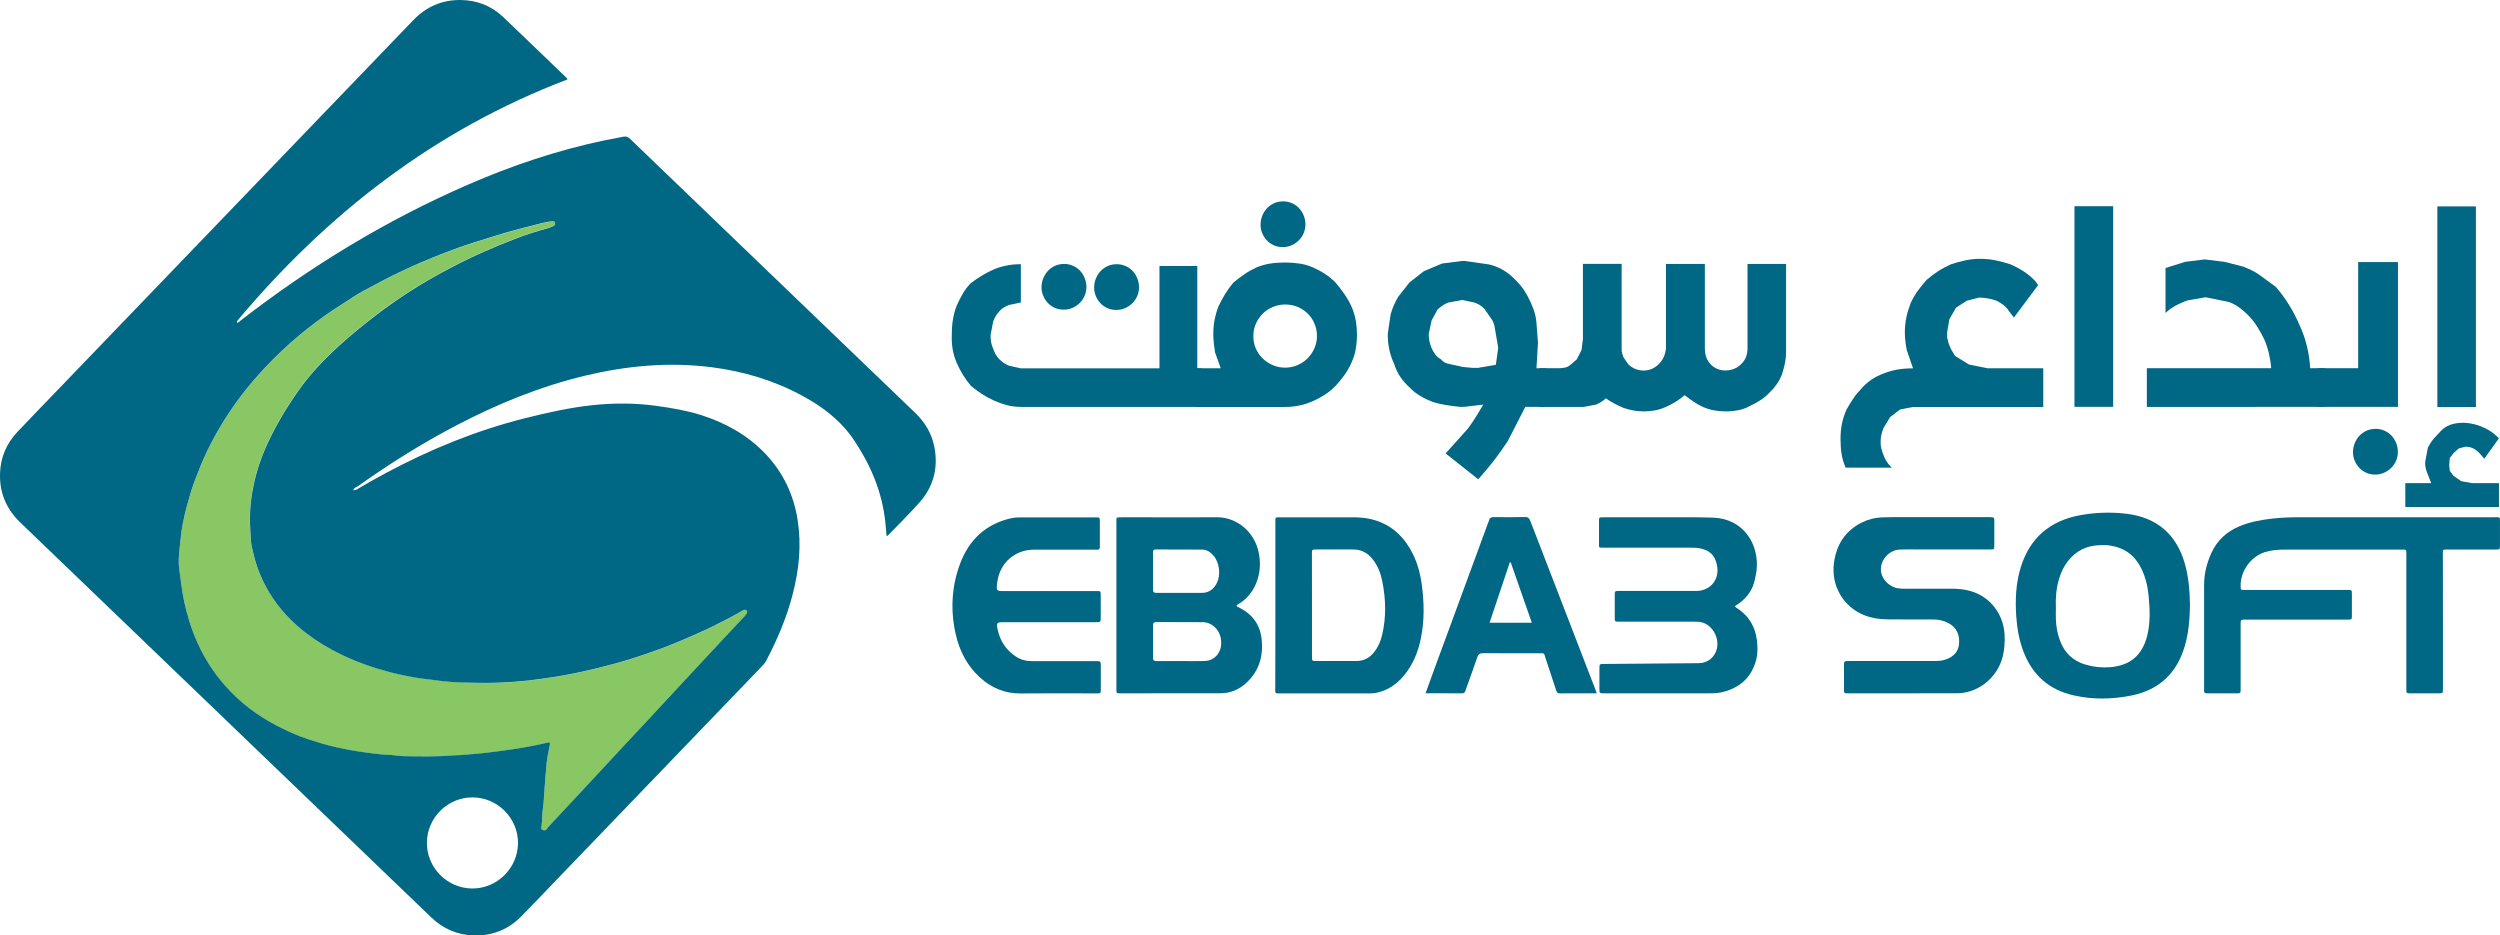 <?xml version="1.0" encoding="UTF-8" standalone="no"?>
<!-- Generator: Adobe Illustrator 23.0.0, SVG Export Plug-In . SVG Version: 6.00 Build 0)  -->

<svg
   xmlns:dc="http://purl.org/dc/elements/1.1/"
   xmlns:cc="http://creativecommons.org/ns#"
   xmlns:rdf="http://www.w3.org/1999/02/22-rdf-syntax-ns#"
   xmlns:svg="http://www.w3.org/2000/svg"
   xmlns="http://www.w3.org/2000/svg"
   xmlns:sodipodi="http://sodipodi.sourceforge.net/DTD/sodipodi-0.dtd"
   xmlns:inkscape="http://www.inkscape.org/namespaces/inkscape"
   version="1.1"
   id="Layer_1"
   x="0px"
   y="0px"
   viewBox="0 0 3668.589 1372.74"
   xml:space="preserve"
   sodipodi:docname="logo.svg"
   width="3668.589"
   height="1372.74"
   inkscape:version="0.92.4 (5da689c313, 2019-01-14)"><defs
   id="defs3841" /><sodipodi:namedview
   pagecolor="#ffffff"
   bordercolor="#666666"
   borderopacity="1"
   objecttolerance="10"
   gridtolerance="10"
   guidetolerance="10"
   inkscape:pageopacity="0"
   inkscape:pageshadow="2"
   inkscape:window-width="1920"
   inkscape:window-height="1001"
   id="namedview3839"
   showgrid="false"
   inkscape:zoom="0.2410645"
   inkscape:cx="1818.9579"
   inkscape:cy="1180.7543"
   inkscape:window-x="-9"
   inkscape:window-y="-9"
   inkscape:window-maximized="1"
   inkscape:current-layer="Layer_1" />
<style
   type="text/css"
   id="style3790">
	.st0{fill:#89C765;}
	.st1{fill:#006884;}
</style>
<g
   id="g3796"
   transform="translate(-161.356,-989.897)">
	<g
   id="g3794">
		<path
   class="st0"
   d="m 860,1992.1 c 21.3,0.5 38.5,-0.3 55.7,-1.5 13.5,-0.9 27,-2.4 40.4,-4.4 11.1,-1.7 22.3,-3.2 33.3,-5.2 17.1,-3.1 34,-6.8 50.9,-11 16.1,-4 32,-8.3 47.8,-13.3 20.4,-6.5 40.6,-13.5 60.5,-21.5 19.7,-8 39.1,-16.5 58.2,-25.7 14.5,-7 28.8,-14.5 42.7,-22.5 2.4,-1.4 4.8,-3.3 7.5,-0.9 1.8,1.6 0.5,4.5 -2.4,7.6 -12,12.7 -23.9,25.4 -35.7,38.1 -18.7,20 -37.3,40.1 -56,60.2 -19.8,21.3 -39.6,42.7 -59.4,64 -8.8,9.5 -17.7,18.9 -26.6,28.4 -21,22.6 -41.9,45.1 -62.9,67.7 -15.5,16.6 -31,33.2 -46.5,49.9 -1.3,1.4 -2.6,2.8 -3.6,4.5 -1.4,2.4 -3.5,2.2 -5.6,1.8 -2.5,-0.4 -2.7,-2.6 -2.4,-4.5 1.4,-9.5 0.8,-19.1 2.3,-28.5 1.1,-6.7 1.2,-13.5 1.7,-20.3 1.2,-15.2 2.1,-30.5 3.7,-45.6 0.9,-8.8 3,-17.5 4.6,-26.3 0.4,-2.2 0.4,-4.1 -2.7,-3.4 -17.1,4.1 -34.4,7.3 -51.8,9.9 -13.9,2 -27.7,3.9 -41.6,5.5 -11.4,1.3 -22.8,1.9 -34.2,3 -3.4,0.3 -6.8,0.1 -10.2,0.4 -23.8,2.1 -47.6,1.6 -71.4,1.3 -8.7,-0.1 -17.3,-1.8 -26,-2.1 -10.2,-0.4 -20.3,-1.8 -30.3,-3.1 -15.6,-2 -31,-4.8 -46.3,-8.3 -13.7,-3.1 -27.1,-7.1 -40.4,-11.5 -15.9,-5.2 -31.2,-12.3 -46.1,-20 -29,-15 -54.4,-34.6 -76,-59.1 -16.2,-18.4 -29.4,-39 -39.6,-61.4 -9,-19.8 -15.4,-40.3 -20,-61.6 -3.3,-15.4 -4.8,-31 -7.1,-46.5 -2.2,-15 0.5,-29.6 1.8,-44.3 1.4,-16.3 4.8,-32.3 9,-48.1 3.6,-13.5 7.5,-26.9 12.5,-40.1 5.4,-14.3 11.2,-28.4 17.8,-42.2 12.5,-25.7 27.2,-50 44,-73.1 16.1,-22.2 34.2,-42.8 53.6,-62.2 31.1,-31 65.4,-58.1 102.7,-81.4 9,-5.6 17.7,-11.9 27,-16.9 19.3,-10.3 38.4,-20.9 58.3,-30.1 19.1,-8.9 38.3,-17.3 57.9,-24.8 15.8,-6.1 31.7,-12 48,-17.1 16.2,-5 32.3,-10.2 48.6,-15 12.2,-3.6 24.6,-6.5 36.9,-9.7 7,-1.8 13.9,-3.8 21,-5.2 2.7,-0.6 5.5,-0.8 8.2,-1 1.8,-0.1 3.6,0.1 4.1,2.1 0.6,2.3 -1,3.5 -2.9,4.3 -2.9,1.2 -5.9,2.6 -8.9,3.4 -31.8,8.5 -62.2,20.8 -92.4,34 -23.7,10.4 -46.7,22.1 -69.4,34.7 -30.7,17.1 -60,36.2 -87.9,57.5 -18.9,14.4 -37.4,29.4 -55,45.4 -22.7,20.6 -43.8,42.7 -61.4,68 -18.9,27.1 -35.7,55.4 -48.6,85.8 -6.2,14.6 -11.2,29.8 -14.8,45.3 -4.7,20.3 -7.2,40.9 -6.6,61.8 0.2,7.9 0.8,15.7 1.2,23.5 0.3,7.9 2.5,15.5 4.3,23.1 4.6,19.5 12.4,37.9 22.7,55.1 14.2,23.6 32.7,43.3 54.6,60 16.2,12.4 33.7,22.8 52.2,31.6 22.7,10.9 46.2,19.1 70.5,25.4 16,4.2 32.2,7.4 48.6,9.6 18.1,2.4 36.1,4.8 54.4,5.5 9.3,0.8 18.4,0.7 23.5,1 z"
   id="path3792"
   inkscape:connector-curvature="0"
   style="fill:#89c765" />
	</g>
</g>
<g
   id="g3834"
   transform="translate(-161.356,-989.897)">
	<path
   class="st1"
   d="m 3746.2,1901.9 c 0,32.9 0,65.8 0,98.7 0,6.6 -0.1,6.7 -6.5,6.7 -13.6,0 -27.2,0.1 -40.8,0 -6.2,0 -6.3,-0.1 -6.4,-6.2 -0.1,-17.1 0,-34.3 0,-51.4 0,-47.8 0,-95.7 0,-143.5 0,-2.2 -0.1,-4.4 0,-6.5 0.1,-2.4 -1.1,-3.4 -3.4,-3.3 -1.4,0.1 -2.7,0 -4.1,0 -57.1,0 -114.2,0 -171.3,0 -9.8,0 -19.6,0.8 -29,3.8 -20.6,6.5 -35.9,28.2 -35.4,49.7 0.2,5.6 0.2,5.7 6,5.7 25.8,0 51.6,0 77.5,0 24.5,0 48.9,0 73.4,0 6.3,0 6.4,0.1 6.4,6.1 0.1,10.6 0.1,21.2 0,31.8 0,5.5 -0.2,5.6 -6.1,5.6 -32.3,0 -64.7,0 -97,0 -17.4,0 -34.8,0 -52.2,0 -8,0 -8,0 -8,7.8 0,30.4 0,60.9 0,91.3 0,1.9 -0.1,3.8 0,5.7 0.1,2.4 -1,3.4 -3.4,3.4 -15.5,0 -31,0 -46.5,0 -2.8,0 -3.9,-1.3 -3.7,-4 0.1,-1.4 0,-2.7 0,-4.1 0,-50.3 0,-100.6 0,-150.9 0,-16.3 3.9,-31.8 10.5,-46.5 8.4,-18.7 22.4,-31.7 41.3,-39.6 15.4,-6.5 31.7,-9.4 48.2,-11.3 15.2,-1.8 30.4,-2 45.6,-2 93.2,0 186.5,0 279.7,0 9.7,0 8.9,-1 8.9,8.6 0,10.9 0.1,21.7 0,32.6 0,6.1 -0.1,6.2 -6.4,6.2 -22.6,0 -45.1,0 -67.7,0 -11.2,0 -9.7,-1 -9.7,9.3 0,32.2 0.1,64.2 0.1,96.3 z"
   id="path3798"
   inkscape:connector-curvature="0"
   style="fill:#006884" />
	<path
   class="st1"
   d="m 1975.8,1878.8 c 0.8,1.5 2.4,1.9 3.8,2.6 19.3,9.5 30.7,24.8 33.1,46.2 2.8,24.9 -3.6,46.9 -22.4,64.3 -10.6,9.8 -23.1,15.3 -37.6,15.3 -49.2,0.1 -98.4,0.1 -147.6,0.1 -5.4,0 -5.5,-0.2 -5.5,-6.1 -0.1,-13.6 0,-27.2 0,-40.8 0,-66.8 0,-133.7 0,-200.5 0,-0.8 0,-1.6 0,-2.4 0.1,-9.1 -1.2,-8.4 8.1,-8.5 13.9,0 27.7,0 41.6,0 32.3,0 64.7,0.3 97,-0.1 29.9,-0.4 55.7,21.3 62,51.2 3.3,15.5 2.4,30.9 -3.6,45.6 -5.2,12.9 -13.8,23.3 -25.9,30.6 -1.1,0.7 -2.3,1.2 -3,2.5 z m -83.9,-18.9 c 10.8,0 21.7,-0.1 32.5,0 10,0.2 17,-4.6 21.8,-13 7.1,-12.3 5,-31.4 -4.4,-42 -4.3,-4.8 -9.4,-8.5 -16,-8.5 -22.8,-0.2 -45.6,-0.1 -68.3,-0.2 -3.1,0 -4.2,1.1 -4.2,4.2 0.1,18.2 0.1,36.3 0,54.5 0,4.1 1.6,5 5.3,5 11,-0.1 22.2,0 33.3,0 z m 2.1,100.1 v 0 c 11.7,0 23.4,0.1 35,-0.1 10.6,-0.2 19.2,-6.7 22.8,-16.6 1.9,-5.3 1.9,-10.7 1.1,-16.1 -2.1,-13.7 -13.4,-24.2 -26.5,-24.3 -22.5,-0.2 -45.1,0 -67.6,-0.2 -4.3,0 -5.6,1.4 -5.5,5.6 0.2,15.5 0.3,31 0,46.4 -0.1,4.7 1.9,5.3 5.7,5.3 11.6,-0.1 23.3,0 35,0 z"
   id="path3800"
   inkscape:connector-curvature="0"
   style="fill:#006884" />
	<path
   class="st1"
   d="m 2955.4,2007.3 c -26.9,0 -53.8,0 -80.7,0 -7.8,0 -7.4,0.4 -7.4,-7.7 0,-10.9 0,-21.7 0,-32.6 0,-7 0.1,-7.1 7.2,-7.1 41.6,0 83.2,0 124.7,0 6.3,0 12.5,-0.3 18.4,-2.6 10.8,-4.1 17.8,-11.3 18.6,-23.3 0.9,-13.1 -3.8,-23.4 -15.7,-29.8 -7.1,-3.8 -14.8,-5.3 -22.8,-5.3 -22,0 -44,0.1 -66,-0.1 -11.7,-0.1 -23.3,-1.7 -34.3,-6 -30.9,-12.1 -49.1,-43.2 -44.9,-76.1 3.4,-27 16.1,-47.5 40.7,-59.9 9.3,-4.7 19.3,-7.3 29.7,-7.7 10.3,-0.4 20.6,-0.3 31,-0.3 41.3,0 82.6,0 123.9,0 1.4,0 2.7,0 4.1,0 5.9,0.2 6,0.2 6,5.8 0.1,11.7 0.1,23.4 0,35.1 0,6.5 -0.1,6.5 -6.9,6.5 -33.7,0 -67.4,0 -101.1,0 -10.1,0 -20.1,-0.2 -30.2,0.1 -17.4,0.5 -31.1,17.5 -27.8,34 2.2,11.1 13,21.2 24.8,22.9 3.5,0.5 7,0.6 10.6,0.6 22.8,0 45.7,0 68.5,0 9.3,0 18.5,0.9 27.4,3.5 28.2,8.1 47.8,33 49.7,63 0.7,11.2 0,22.2 -2.7,33.1 -7.5,30.6 -36.4,54.8 -69.1,53.8 -0.5,0 -1.1,0 -1.6,0 -24.7,0.1 -49.4,0.1 -74.1,0.1 z"
   id="path3802"
   inkscape:connector-curvature="0"
   style="fill:#006884" />
	<path
   class="st1"
   d="m 3375,1878.7 c -0.4,19.9 -1.9,39.6 -7.5,58.8 -11.5,40 -37.4,64.7 -78.3,73 -28.3,5.7 -56.7,6.2 -84.9,-0.2 -36,-8.1 -60.3,-29.6 -73.5,-63.9 -6.4,-16.6 -9.5,-34 -10.7,-51.7 -1.7,-24.8 -0.7,-49.4 6.9,-73.4 13.5,-42.4 42.7,-67 85.9,-75.2 23.1,-4.3 46.4,-5.1 69.8,-2.2 43.6,5.5 72.4,30.1 84.6,72.5 5.9,20.5 7.4,41.4 7.7,62.3 z m -196.8,3.7 c 0,5.4 -0.2,10.9 0,16.3 0.5,10.9 2.3,21.6 6.3,31.8 6.7,17.7 19,29.4 37.3,34.7 11.6,3.4 23.4,4.7 35.4,3.8 30,-2.3 47.9,-17.4 55.1,-46.5 4.8,-19.3 3.8,-38.8 2,-58.3 -1.3,-13.8 -4.5,-27.3 -10.6,-39.9 -9.2,-18.9 -24.1,-30.3 -44.9,-33.7 -5.9,-1 -11.9,-0.9 -17.9,-0.6 -18.1,0.8 -32.9,8.3 -44.3,22.4 -6.4,7.9 -10.7,16.9 -13.6,26.7 -4.3,14 -5.4,28.6 -4.8,43.3 z"
   id="path3804"
   inkscape:connector-curvature="0"
   style="fill:#006884" />
	<path
   class="st1"
   d="m 2032.9,1878.3 c 0,-40 0,-79.9 0,-119.9 0,-2.2 0,-4.3 0,-6.5 0,-2 1.1,-2.9 3,-2.9 1.6,0 3.3,0 4.9,0 35.1,0 70.1,0 105.2,0 9,0 17.9,0.5 26.7,2.6 25.6,5.9 44.4,20.9 57.6,43.2 9.6,16.1 14.8,33.9 17.3,52.3 3.7,26.5 4.2,53.1 -1.2,79.5 -4.1,20.5 -12,39.5 -25.7,55.6 -10.1,11.9 -22.5,20.3 -37.9,24 -3.7,0.9 -7.5,1.2 -11.3,1.2 -43.8,0 -87.5,0 -131.3,0 -1.4,0 -2.7,-0.1 -4.1,0 -2.4,0.1 -3.5,-1 -3.4,-3.4 0.1,-1.9 0,-3.8 0,-5.7 0.2,-40.1 0.2,-80.1 0.2,-120 z m 53.7,-1 c 0,25.3 0,50.6 0,75.8 0,6.7 0.1,6.8 6.4,6.8 19.6,0 39.1,0 58.7,0 11.2,0 19.8,-4.8 26.5,-13.5 5.6,-7.2 9.1,-15.4 11.2,-24.2 6.3,-26.3 5.7,-52.8 0.4,-79.2 -2.4,-11.9 -6.6,-23 -14.2,-32.5 -7.3,-9.3 -16.7,-14.4 -28.8,-14.3 -17.9,0.1 -35.9,0 -53.8,0 -6.4,0 -6.5,0.1 -6.5,6.8 0.1,24.8 0.1,49.6 0.1,74.3 z"
   id="path3806"
   inkscape:connector-curvature="0"
   style="fill:#006884" />
	<path
   class="st1"
   d="m 2707.2,1879.3 c 1.6,2.7 3.8,3.3 5.5,4.6 15.8,11.2 24.5,26.5 26.8,45.6 1.1,9.5 1.4,19.1 -1,28.4 -6.6,25.6 -23.4,40.9 -48.7,47.4 -6.4,1.6 -12.9,2 -19.4,2 -51.6,0 -103.3,0 -154.9,0 -7.1,0 -7.1,-0.1 -7.1,-7.1 0,-9.8 -0.1,-19.6 0,-29.4 0,-6.5 0.1,-6.5 6.8,-6.6 41,-0.3 82.1,-0.7 123.1,-1 5.2,0 10.3,-0.1 15.5,-0.1 11.6,-0.1 21.1,-6.3 25.5,-16.8 6.6,-15.8 -1.9,-35.8 -17.7,-42.2 -4.7,-1.9 -9.6,-1.9 -14.4,-1.9 -35.1,0 -70.1,0 -105.2,0 -1.6,0 -3.3,0 -4.9,0 -6.1,-0.1 -6.2,-0.1 -6.2,-6.4 -0.1,-10.9 -0.1,-21.7 0,-32.6 0,-6 0.1,-6.1 6.5,-6.1 35.3,0 70.7,0 106,0 2.7,0 5.4,0.1 8.2,0 20.3,-0.8 33.3,-17.3 29.4,-37.4 -2.8,-14.9 -10.8,-22.6 -26,-25.3 -4.3,-0.8 -8.6,-0.8 -13,-0.8 -41.3,0 -82.6,0 -123.9,0 -1.1,0 -2.2,0 -3.3,0 -7.9,0.1 -7.1,-0.1 -7,-7.1 0,-10.6 0,-21.2 0,-31.8 0,-5.6 0.1,-5.7 6,-5.7 27.7,0 55.4,-0.1 83.2,0 26.1,0.1 52.2,-0.4 78.3,0.5 44.8,1.6 67.9,39.4 63.7,77.3 -0.5,4.6 -1.6,9.1 -2.5,13.6 -3,14.5 -11,25.8 -22.8,34.6 -2.1,1.3 -4.1,2.7 -6.5,4.3 z"
   id="path3808"
   inkscape:connector-curvature="0"
   style="fill:#006884" />
	<path
   class="st1"
   d="m 1700.1,1857.2 c 23.4,0 46.8,0 70.1,0 6.3,0 6.3,0.1 6.4,6.2 0.1,10.9 0,21.7 0,32.6 0,6.8 -0.1,6.9 -7.3,6.9 -44.9,0 -89.7,0 -134.6,0 -10.9,0 -11.6,0.6 -9.2,11.5 3.6,16.4 12.4,29.4 26.4,38.8 7.2,4.8 15.2,6.9 23.9,6.9 30.2,-0.1 60.4,0 90.5,0 1.9,0 3.8,0.1 5.7,0 3.6,-0.3 4.7,1.4 4.7,4.8 -0.1,9 0,17.9 0,26.9 0,4.1 -0.1,8.2 0,12.2 0,2.4 -1,3.5 -3.4,3.4 -1.9,0 -3.8,0 -5.7,0 -36.2,0 -72.3,-0.3 -108.5,0.1 -23.3,0.2 -43,-8.2 -59.9,-23.6 -18.6,-17 -29.8,-38.7 -35.3,-63 -8,-35 -6.3,-69.8 6.2,-103.5 13.1,-35.2 37.6,-58.5 74.9,-67 4,-0.9 8,-1.3 12.1,-1.3 36.7,0 73.4,0 110.1,0 1.4,0 2.7,0.1 4.1,0 2.6,-0.1 4,0.8 4,3.7 -0.1,13.3 -0.1,26.6 0,40 0,2.9 -1.3,3.8 -4,3.7 -3,-0.1 -6,0 -9,0 -28,0 -56,-0.1 -84,0 -27.7,0.1 -49.7,19.5 -53.4,47.1 -1.8,13.7 -1.8,13.7 11.6,13.7 21.2,-0.1 42.4,-0.1 63.6,-0.1 z"
   id="path3810"
   inkscape:connector-curvature="0"
   style="fill:#006884" />
	<path
   class="st1"
   d="m 2504.5,2007.3 c -18.9,0 -36.5,-0.1 -54.1,0.1 -4.2,0.1 -4.8,-2.5 -5.8,-5.4 -5.1,-15.5 -10.1,-31 -15.3,-46.4 -2.5,-7.5 -0.8,-7.1 -9.3,-7.1 -27.4,0 -54.9,0.1 -82.3,-0.1 -5,0 -7.1,1.6 -8.6,6.2 -5.4,15.9 -11.2,31.7 -16.9,47.6 -0.9,2.6 -1.5,5.1 -5.2,5.1 -17.6,-0.1 -35.2,-0.1 -53.7,-0.1 3.6,-10 6.9,-19.1 10.2,-28.3 27.2,-73.9 54.3,-147.7 81.5,-221.6 0.5,-1.3 1.1,-2.5 1.4,-3.8 0.9,-3.9 3.3,-4.8 7.1,-4.8 15.2,0.2 30.4,0.3 45.6,-0.1 4.9,-0.1 6.5,2 8,6 13.1,34.2 26.4,68.4 39.6,102.5 18.4,47.6 36.8,95.2 55.1,142.8 0.7,2.2 1.5,4.2 2.7,7.4 z m -95.3,-103.6 c -10.4,-29.9 -20.7,-59.1 -30.9,-88.4 -0.5,-0.1 -1,-0.1 -1.4,-0.2 -9.8,29.3 -19.7,58.7 -29.7,88.6 21.1,0 40.9,0 62,0 z"
   id="path3812"
   inkscape:connector-curvature="0"
   style="fill:#006884" />
	<g
   id="g3832">
		<path
   class="st1"
   d="m 1930,1530.3 c -4,0 -6.9,0.8 -8.7,2.5 -1.8,1.6 -2.6,3.9 -2.6,6.8 v 38.1 c 0,3 0.9,5.2 2.6,6.6 1.8,1.3 4.7,2.2 8.7,2.7 h -270.6 c -7.4,0 -14.3,-0.9 -20.6,-2.6 -6.3,-1.7 -12.7,-4 -19,-6.8 -6.3,-2.8 -12.2,-6 -17.5,-9.5 -5.4,-3.5 -10.7,-7.5 -16.1,-11.9 -8.6,-10.2 -15.6,-21.5 -21,-33.9 -2.9,-6.9 -4.9,-13.8 -6,-20.7 -1.1,-6.9 -1.5,-14 -1.1,-21.3 0,-8.3 0.6,-15.8 1.8,-22.6 1.2,-6.8 3,-13.3 5.3,-19.3 2.8,-6.3 5.9,-12.3 9.3,-18.1 3.4,-5.7 7.3,-10.8 11.7,-15.1 5.4,-4 10.7,-7.7 16.1,-10.9 5.4,-3.3 11.2,-6.3 17.5,-9.1 6.3,-2.6 12.7,-4.5 19,-5.7 6.3,-1.3 13.2,-1.9 20.6,-1.9 v 56.2 l -16.8,3.5 c -3,1 -5.9,2.3 -8.6,4 -2.7,1.7 -4.9,3.7 -6.6,6 -1.7,1.7 -3.3,3.8 -4.9,6.4 -1.6,2.6 -2.9,5.4 -3.8,8.4 l -3.8,19.7 c 0,7.7 1.3,14.2 3.8,19.7 1,2.9 2.3,5.7 3.8,8.5 1.6,2.7 3.2,5 4.9,6.7 2.4,2.3 4.8,4.3 7.1,5.9 2.3,1.6 5,3 8,4.1 l 16.8,3.7 h 203.5 v -150.2 h 55.5 v 150.2 h 11.7 z m -207.2,-153.1 c 4.5,0 8.7,0.8 12.6,2.5 3.9,1.6 7.3,3.9 10.2,6.8 2.9,2.9 5.3,6.4 7,10.4 1.8,4 2.8,8.4 3,13.1 0.1,4.8 -0.7,9.2 -2.4,13.4 -1.7,4.2 -4.1,7.8 -7.2,10.9 -3.1,3.1 -6.7,5.6 -10.9,7.4 -4.1,1.8 -8.5,2.7 -13.1,2.6 -4.6,0 -9,-0.9 -13.1,-2.8 -4.1,-1.9 -7.7,-4.5 -10.6,-7.8 -2.9,-3.3 -5.2,-7.1 -6.8,-11.6 -1.6,-4.4 -2.1,-9.2 -1.6,-14.3 0.5,-4.3 1.6,-8.3 3.5,-12 1.8,-3.8 4.2,-7 7.1,-9.8 2.9,-2.7 6.3,-4.9 10,-6.5 3.9,-1.5 8,-2.3 12.3,-2.3 z m 77.2,0.4 c 4.5,0 8.7,0.8 12.6,2.5 3.9,1.6 7.3,3.9 10.2,6.8 2.9,2.9 5.3,6.4 7,10.4 1.8,4 2.8,8.4 3,13.1 0.1,4.7 -0.7,9.2 -2.4,13.4 -1.7,4.2 -4.1,7.8 -7.2,10.9 -3.1,3.1 -6.7,5.6 -10.9,7.4 -4.1,1.8 -8.5,2.7 -13.1,2.6 -4.6,0 -9,-0.9 -13.1,-2.8 -4.1,-1.9 -7.7,-4.5 -10.6,-7.8 -2.9,-3.3 -5.2,-7.1 -6.8,-11.6 -1.6,-4.4 -2.1,-9.2 -1.6,-14.3 0.5,-4.3 1.6,-8.3 3.5,-12 1.8,-3.8 4.2,-7 7.1,-9.8 2.9,-2.7 6.3,-4.9 10,-6.5 3.9,-1.6 7.9,-2.3 12.3,-2.3 z"
   id="path3814"
   inkscape:connector-curvature="0"
   style="fill:#006884" />
		<path
   class="st1"
   d="m 1918.6,1586.9 c -3.9,0 -6.8,-0.8 -8.6,-2.4 -1.8,-1.6 -2.7,-4.1 -2.7,-7.7 v -36.5 c 0,-6.7 3.8,-10 11.3,-10 h 34.1 l -8.4,-23.5 c -0.6,-4 -1.2,-8.3 -1.7,-12.8 -0.5,-4.5 -0.8,-9.1 -0.8,-13.7 0,-7.7 0.6,-14.7 1.9,-21.2 1.3,-6.4 3.1,-13 5.6,-19.5 3,-6.3 6.3,-12.4 9.8,-18.2 3.5,-5.8 7.5,-11.3 12.1,-16.7 5.2,-4.4 10.5,-8.5 16,-12.2 5.4,-3.8 11.3,-7.1 17.6,-10 6.6,-2.8 13.3,-4.7 20.2,-5.8 6.9,-1.1 14.1,-1.6 21.8,-1.6 7.7,0 14.9,0.6 21.8,1.6 6.9,1.1 13.5,3 19.8,5.8 6.6,2.9 12.5,6.1 17.8,9.7 5.3,3.5 10.4,7.7 15.2,12.6 4.5,5.4 8.8,10.9 12.8,16.7 4,5.8 7.5,11.8 10.4,18.2 2.9,6.6 5,13.3 6.2,20.2 1.2,6.9 1.8,14.1 1.8,21.8 0,6.9 -0.6,13.8 -1.8,20.6 -1.2,6.8 -3.3,13.4 -6.2,19.7 -2.9,6.6 -6.4,12.7 -10.4,18.3 -4,5.6 -8.3,10.8 -12.8,15.7 -4.9,4.9 -9.9,9.1 -15.2,12.6 -5.3,3.5 -11.2,6.8 -17.8,9.7 -12.7,5.8 -26.5,8.8 -41.6,8.8 h -128.2 z m 128.9,-150.2 c -6.3,0 -12.3,1.2 -18,3.5 -5.7,2.3 -10.6,5.5 -14.8,9.6 -4.2,4.1 -7.6,8.9 -10.1,14.4 -2.6,5.5 -3.9,11.5 -4,17.8 -0.2,6.7 0.9,13 3.4,18.8 2.5,5.8 5.9,10.9 10.3,15.1 4.4,4.3 9.5,7.6 15.2,10 5.8,2.4 12,3.6 18.5,3.5 6.3,-0.1 12.3,-1.5 18,-4 5.7,-2.6 10.6,-6 14.7,-10.2 4.1,-4.3 7.4,-9.2 9.8,-15 2.4,-5.7 3.5,-11.7 3.4,-18.1 -0.1,-6.3 -1.4,-12.3 -3.8,-17.8 -2.4,-5.5 -5.7,-10.3 -9.9,-14.4 -4.2,-4.1 -9.1,-7.3 -14.7,-9.7 -5.7,-2.3 -11.7,-3.5 -18,-3.5 z m -3.3,-151.3 c 4.5,0 8.7,0.8 12.6,2.5 3.9,1.6 7.3,3.9 10.2,6.8 2.9,2.9 5.3,6.4 7,10.4 1.8,4 2.8,8.4 3,13.1 0.1,4.7 -0.7,9.2 -2.4,13.4 -1.7,4.2 -4.1,7.8 -7.2,10.9 -3.1,3.1 -6.7,5.6 -10.9,7.4 -4.1,1.8 -8.5,2.7 -13.1,2.6 -4.6,0 -9,-0.9 -13.1,-2.8 -4.1,-1.9 -7.7,-4.5 -10.6,-7.8 -2.9,-3.3 -5.2,-7.1 -6.8,-11.6 -1.6,-4.4 -2.1,-9.2 -1.6,-14.3 0.5,-4.3 1.6,-8.3 3.5,-12 1.8,-3.8 4.2,-7 7.1,-9.8 2.9,-2.7 6.3,-4.9 10,-6.5 3.8,-1.5 7.9,-2.3 12.3,-2.3 z"
   id="path3816"
   inkscape:connector-curvature="0"
   style="fill:#006884" />
		<path
   class="st1"
   d="m 2282.7,1655.3 32.7,-36.5 c 4.3,-5.7 8.3,-11.6 12.1,-17.8 3.8,-6.2 7.3,-12 10.5,-17.4 l -27.7,3.3 h -6.6 c -6.6,-0.6 -13.3,-1.5 -20.2,-2.6 -6.9,-1.1 -13.5,-2.6 -19.8,-4.6 -6.6,-2.6 -12.6,-5.4 -18.1,-8.7 -5.5,-3.2 -10.3,-7 -14.6,-11.4 -6,-5.4 -10.9,-10.9 -14.7,-16.5 -3.8,-5.7 -6.9,-12.1 -9.2,-19.3 -3.2,-6.9 -5.5,-13.8 -7,-20.7 -1.5,-6.9 -2.3,-14.6 -2.3,-23.3 l 4.2,-28.6 c 1.3,-4.6 2.9,-9 4.7,-13.2 1.8,-4.2 3.9,-8.3 6.2,-12.3 l 16.8,-21.4 21,-16.4 26.8,-11.3 29.4,-3.8 h 3.3 l 36.1,5.1 c 7.2,1.7 13.6,4.2 19.3,7.4 5.7,3.2 10.9,7 15.5,11.4 4.3,3.9 8.2,8.1 12,12.7 3.8,4.6 7,9.6 9.9,15.1 3.2,5.8 6,12 8.4,18.5 2.4,6.5 4,13.4 4.6,20.5 l 2.2,29 -2.2,37.8 h 18.1 c -3.4,0 -6,0.9 -7.8,2.8 -1.8,1.9 -2.7,4.3 -2.7,7.2 v 36.9 c 0,2.8 0.6,5 1.8,6.5 1.2,1.5 3.4,2.6 6.6,3.2 h -32.3 l -25.9,50.4 c -6,9.1 -12.5,18.3 -19.5,27.5 -7.1,9.2 -15,18.6 -23.7,28.4 z m 49.1,-125.9 24.6,-4.2 3.5,-24.8 -3.5,-20.4 c -0.6,-3.9 -1.2,-7.6 -1.9,-11.2 -0.7,-3.6 -2,-6.8 -3.9,-9.8 l -10.4,-15.1 c -3.6,-4.4 -8.7,-7.7 -15.1,-10 l -18.1,-3.8 -20.6,3.8 c -3.2,1.2 -5.9,2.7 -8.3,4.4 -2.4,1.7 -4.8,3.6 -7.2,5.7 l -8.8,16.2 -4.2,19.9 c 0,3.8 0.4,7.3 1.1,10.7 0.7,3.3 1.8,6.6 3.1,9.8 1.3,3.2 3.1,6.2 5.2,9.1 2.1,2.9 4.9,5.4 8.3,7.3 1.7,2 3.6,3.5 5.6,4.7 2,1.2 4.6,2 7.8,2.5 l 19,4.2 14.6,1.3 h 9.2 z"
   id="path3818"
   inkscape:connector-curvature="0"
   style="fill:#006884" />
		<path
   class="st1"
   d="m 2757.9,1566.1 c -4,4.3 -8.5,8 -13.5,11.2 -5,3.2 -10.2,6.1 -15.5,8.5 -5.2,2.9 -10.9,5 -17.1,6.1 -6.1,1.2 -12.5,1.7 -19.1,1.7 -5.1,0 -10.4,-0.5 -16,-1.5 -5.5,-1 -11,-2.7 -16.3,-5 -5.2,-2.4 -9.9,-5.1 -14.1,-7.9 -4.2,-2.9 -8.4,-6 -12.7,-9.4 -4,3.4 -8.3,6.5 -12.9,9.4 -4.6,2.9 -9.5,5.5 -14.9,7.9 -5.2,2.3 -10.5,4 -15.8,5 -5.3,1 -10.8,1.5 -16.5,1.5 -5.2,0 -10.4,-0.5 -15.5,-1.4 -5.1,-0.9 -10,-2.2 -14.6,-3.9 -4.6,-2 -9,-4 -13.1,-6.2 -4.1,-2.2 -8.3,-4.7 -12.6,-7.7 -1.7,1.7 -3.7,3.3 -5.9,4.8 -2.3,1.5 -4.9,2.9 -7.9,4.3 l -18.4,3.5 h -61.7 c -3.4,0 -6,-0.8 -7.8,-2.5 -1.8,-1.6 -2.6,-3.9 -2.6,-6.8 v -36.9 c 0,-7.1 3.5,-10.6 10.4,-10.6 h 25.5 c 3,0 5.9,-0.3 8.6,-0.9 2.7,-0.6 4.9,-1.6 6.6,-2.9 l 10.6,-9.1 7.1,-13.9 2,-16.4 v -109.9 h 56.8 v 126.3 c 0,1.7 0.3,3.4 0.8,5.2 0.5,1.8 1.1,3.5 1.7,5.2 l 7.1,10.6 c 5.2,4.9 10.9,7.8 17,8.8 6.1,1 11.8,0.4 17.2,-1.8 5.4,-2.2 10,-5.8 13.9,-10.8 3.9,-5 6.3,-11.1 7.3,-18.4 v -125 h 57.1 v 125 c 0.2,7.3 1.9,13.3 5.1,18 3.2,4.7 7,8.1 11.5,10.3 4.5,2.2 9.4,3.2 14.7,3 5.3,-0.2 10.2,-1.5 14.7,-3.8 4.5,-2.4 8.3,-5.9 11.5,-10.5 3.2,-4.6 4.9,-10.3 5.1,-17 v -125 h 56.6 v 110.4 19.2 c 0,5.4 -0.5,10.6 -1.6,15.8 -1.1,5.2 -2.5,10.4 -4.2,15.8 -0.9,2.6 -1.9,5.1 -3.3,7.7 -1.3,2.6 -2.8,5 -4.5,7.4 -1.6,2.4 -3.4,4.6 -5.2,6.8 -2,2 -3.8,3.9 -5.6,5.8 z"
   id="path3820"
   inkscape:connector-curvature="0"
   style="fill:#006884" />
		<path
   class="st1"
   d="m 2949.7,1590.7 -14.8,11.3 -9.7,16.1 c -1.2,3.2 -2.2,6.4 -3,9.6 -0.8,3.2 -1.2,7 -1.2,11.4 0,3.2 0.4,6.2 1.2,9.2 0.8,3 1.8,6.1 3,9.2 1.1,3.2 2.6,6.2 4.4,9.1 1.8,2.9 3.6,5.2 5.3,6.9 l 2.6,2.7 h -67.7 c -2.9,-6.4 -4.9,-13.1 -6,-19.9 -1.1,-6.8 -1.6,-14.2 -1.6,-22.3 0,-7.4 0.6,-14.6 1.9,-21.4 1.3,-6.9 3.6,-14.2 7,-22 3.2,-5.5 6.5,-10.8 9.9,-16 3.4,-5.2 7.4,-9.9 11.8,-14.3 8.5,-10.2 19.8,-17.8 33.8,-22.8 6,-2.3 12.3,-4.1 19.2,-5.3 6.8,-1.2 14.4,-1.8 22.8,-1.8 l -9.1,-26.5 c -0.9,-4.3 -1.6,-8.6 -2.1,-13 -0.5,-4.4 -0.8,-9 -0.8,-13.6 0,-7.2 0.7,-14.2 2.1,-21.1 1.4,-6.9 3.5,-14 6.3,-21.3 2.9,-6.4 6.4,-12.4 10.4,-18 4,-5.5 8.4,-11 13.1,-16.3 5.4,-4.6 10.9,-8.8 16.7,-12.6 5.8,-3.8 12.3,-7.2 19.4,-10.4 6.9,-2.3 14,-4.2 21.1,-5.7 7.1,-1.5 14.1,-2.2 21.1,-2.2 7.8,0 15.4,0.7 22.8,2.2 7.4,1.5 14.6,3.4 21.5,5.7 7.3,3.2 13.9,6.7 19.9,10.6 6,3.9 11.5,8.5 16.6,13.7 l 4.6,6.4 -35.6,47.6 -7.1,-9.3 c -1.9,-3.2 -4.5,-6.1 -7.7,-8.7 -3.2,-2.6 -6.7,-4.8 -10.6,-6.7 -4,-1.5 -8.2,-2.6 -12.7,-3.4 -4.4,-0.8 -8.8,-1.2 -13,-1.2 l -18.1,4.6 -15.7,10.2 -9.7,16.8 -3.3,19 v 8 l 2.2,8.9 3.6,8.4 5.8,9.7 20.4,12.6 27.2,5.5 h 81.8 v 56.8 h -191.2 z"
   id="path3822"
   inkscape:connector-curvature="0"
   style="fill:#006884" />
		<path
   class="st1"
   d="m 3262.3,1292.5 v 294.4 h -56.8 v -294.4 z"
   id="path3824"
   inkscape:connector-curvature="0"
   style="fill:#006884" />
		<path
   class="st1"
   d="m 3311.7,1587 v -56.8 h 182.5 c -0.6,-7.7 -1.8,-15.1 -3.5,-22.2 -1.7,-7.1 -4,-14 -6.9,-20.5 -3,-6.3 -6.5,-12.6 -10.5,-18.9 -4,-6.3 -8.6,-12 -14,-17.2 -4,-4 -8.3,-7.6 -12.9,-10.9 -4.6,-3.2 -9.5,-5.8 -14.9,-7.6 l -33.6,-6.8 -26.5,4.6 c -4.6,1.7 -9,3.5 -13,5.4 -4.1,1.9 -8.2,4.3 -12.5,7.2 l -6.8,5.8 v -65.9 l 29,-9.1 28.5,-3.5 29,3.5 27.7,7.1 c 4.3,1.7 8.4,3.5 12.4,5.4 4,1.9 8,4.3 11.9,7.2 l 23.5,17.2 c 7.4,8.6 14,17.6 19.6,26.8 5.7,9.3 10.6,18.8 14.9,28.7 4.6,9.9 8.3,20.2 10.9,31 2.7,10.8 4.3,21.7 4.9,32.7 h 25.6 c -3.3,0 -5.8,0.8 -7.7,2.6 -1.8,1.7 -2.7,4 -2.7,6.8 v 38.1 c 0,2.8 0.9,4.9 2.7,6.3 1.8,1.4 4.4,2.4 7.7,3 z"
   id="path3826"
   inkscape:connector-curvature="0"
   style="fill:#006884" />
		<path
   class="st1"
   d="m 3621.8,1530.3 v -155.8 h 58.4 v 212.4 h -113 c -4.4,0 -7.8,-0.8 -10.2,-2.5 -2.4,-1.6 -3.6,-4 -3.6,-7.2 v -36.9 c 0,-3.4 1.2,-5.9 3.6,-7.6 2.4,-1.6 5.8,-2.5 10.2,-2.5 h 54.6 z m 25.5,88.9 c 4.5,0 8.7,0.8 12.6,2.5 3.9,1.6 7.3,3.9 10.2,6.8 2.9,2.9 5.3,6.4 7,10.4 1.8,4 2.8,8.4 3,13.1 0.1,4.7 -0.7,9.2 -2.4,13.4 -1.7,4.2 -4.1,7.8 -7.2,10.9 -3.1,3.1 -6.7,5.6 -10.9,7.4 -4.1,1.8 -8.5,2.7 -13.1,2.6 -4.6,0 -9,-0.9 -13.1,-2.8 -4.1,-1.9 -7.7,-4.5 -10.6,-7.8 -2.9,-3.3 -5.2,-7.1 -6.8,-11.6 -1.6,-4.4 -2.1,-9.2 -1.6,-14.3 0.5,-4.3 1.6,-8.3 3.5,-12 1.8,-3.8 4.2,-7 7.1,-9.8 2.9,-2.7 6.3,-4.9 10,-6.5 3.9,-1.5 7.9,-2.3 12.3,-2.3 z"
   id="path3828"
   inkscape:connector-curvature="0"
   style="fill:#006884" />
		<path
   class="st1"
   d="m 3743.9,1621.5 c 5.2,-5.1 11.5,-8.4 18.8,-9.9 7.3,-1.5 14.7,-1.7 22.3,-0.6 7.5,1.1 14.8,3.3 21.9,6.7 7.1,3.3 13,7.3 17.7,11.8 l 3.8,3.5 -21.5,30.1 -5.3,-6.2 c -3.2,-3.8 -6.5,-6.6 -10.1,-8.6 -3.6,-1.9 -7.7,-2.9 -12.3,-2.9 l -9.9,2.6 -7.5,6.8 -5.5,7.1 -0.9,10.6 0.9,8.4 5.5,7.3 11.3,7.8 16.2,2.9 h 39.1 v 35 H 3691 v -35 h 38 l -6.2,-15.9 c -0.7,-1.7 -1.4,-3.8 -1.9,-6.3 -0.6,-2.5 -0.8,-5.3 -0.8,-8.5 l 4,-21.5 c 1.7,-3.2 3.5,-6.2 5.5,-9 1.9,-2.9 4.2,-5.6 6.8,-8.1 z m 50.7,-34.3 V 1292.8 H 3738 v 294.4 z"
   id="path3830"
   inkscape:connector-curvature="0"
   style="fill:#006884" />
	</g>
</g>
<path
   class="st1"
   d="m 1371.144,656.003 c -3.8,-19.9 -13.8,-36.4 -28.3,-50.3 -40.6,-38.9 -81.1,-77.9 -121.6,-116.8 -98.9,-95 -197.7,-190 -296.5,-285 -3.1,-2.9 -5.9,-4.2 -10.1,-3.3 -9.3,2.1 -18.8,3.6 -28.2,5.5 -69,14.5 -135.5,36.9 -200,65 -119.7,52.1 -230.3,119.4 -333.4,199.3 -1.6,1.3 -3,3.1 -5.3,3.3 0,-0.8 0,-1.6 0,-2.4 132.5,-158.1 290.8,-280.9 484.9,-354.7 0,-1.4 -1,-2 -1.7,-2.8 -30.9,-29.6 -61.6,-59.4 -92.6,-88.9 -17.4,-16.5 -38.6,-24.7 -62.6,-24.9 -27.1,-0.2 -50.2,9.8 -69.1,29.4 -63.6,66.1 -127.2,132.3 -190.8,198.4 -111,115.4 -222,230.8 -332.9,346.2 -19.2,19.9 -38.5,39.8 -57.5,59.9 -16.1,17.1 -24.7,37.5 -25.4,61.1 -0.8,28.2 9.3,52 29.5,71.5 31.4,30.3 62.9,60.5 94.4,90.7 149.4,143.5 298.7,287.1 448.1,430.6 20.3,19.5 40.5,38.9 60.8,58.4 17.5,16.8 38.4,25.8 62.6,26.5 26.8,0.7 50.2,-8.5 69.1,-27.6 17.8,-18 35.2,-36.4 52.8,-54.7 100.1,-104 200.1,-208.1 300.2,-312.1 2.5,-2.6 5,-5.3 6.7,-8.5 16.5,-31.4 30.3,-63.8 39.1,-98.2 9.3,-36 13,-72.4 7,-109.4 -5.9,-36.5 -21,-68.5 -46.4,-95.5 -26.4,-28 -58.8,-46 -95,-57.6 -21.4,-6.8 -43.4,-10.4 -65.5,-13.5 -31.2,-4.3 -62.4,-4.4 -93.6,-1.1 -33.9,3.6 -67.2,11.1 -100.2,19.4 -71.4,18 -138.9,45.7 -203.7,80.4 -13.1,7 -26.1,14.4 -38.9,21.9 -2.5,1.5 -4.9,3.5 -8.4,3.3 v 0 c -0.1,-0.1 -0.2,-0.1 -0.2,-0.2 0.9,-3.7 4.3,-4.1 6.5,-5.7 46.2,-32.8 94.1,-62.9 144.4,-89.2 60.4,-31.6 123,-57.3 189.5,-73.2 60.9,-14.5 122.5,-20.3 185,-12.4 47.1,6 91.9,19.3 133.8,42.1 30.1,16.3 56.6,36.5 76,65.6 24.1,36.2 40.6,75.1 45.4,118.6 0.8,7.1 1.3,14.2 1.9,21.2 1.5,0.3 2,-0.5 2.6,-1.1 15.5,-16.1 31.5,-31.8 46.3,-48.5 20.1,-23 27.2,-50.3 21.3,-80.7 z M 692.944,1303.803 c -36.8,-0.2 -66.9,-30.7 -66.5,-67.5 0.4,-36.6 30.7,-66.4 67.2,-66.2 36.7,0.2 66.9,30.8 66.5,67.5 -0.5,36.6 -30.8,66.4 -67.2,66.2 z m -200.6,-568.4 c 0.1,-0.1 0.3,-0.2 0.4,-0.3 -0.1,0.2 -0.3,0.2 -0.4,0.3 z m 319.5,-403.6 c -2.9,1.2 -5.9,2.6 -8.9,3.4 -31.8,8.5 -62.2,20.8 -92.4,34 -23.7,10.4 -46.7,22.1 -69.4,34.7 -30.7,17.1 -60,36.2 -87.9,57.5 -18.9,14.4 -37.4,29.4 -55,45.4 -22.7,20.6 -43.8,42.7 -61.4,68 -18.9,27.1 -35.7,55.4 -48.6,85.8 -6.2,14.6 -11.2,29.8 -14.8,45.3 -4.7,20.3 -7.2,40.9 -6.6,61.8 0.2,7.9 0.8,15.7 1.2,23.5 0.3,7.9 2.5,15.5 4.3,23.1 4.6,19.5 12.4,37.9 22.7,55.1 14.2,23.6 32.7,43.3 54.6,60 16.2,12.4 33.7,22.8 52.2,31.6 22.7,10.9 46.2,19.1 70.5,25.4 16,4.2 32.2,7.4 48.6,9.6 18.1,2.4 36.1,4.8 54.4,5.5 9.1,0.3 18.3,0.3 23.3,0.5 21.3,0.5 38.5,-0.3 55.7,-1.5 13.5,-0.9 27,-2.4 40.4,-4.4 11.1,-1.7 22.3,-3.2 33.3,-5.2 17.1,-3.1 34,-6.8 50.9,-11 16.1,-4 32,-8.3 47.8,-13.3 20.4,-6.5 40.6,-13.5 60.5,-21.5 19.7,-8 39.1,-16.5 58.2,-25.7 14.5,-7 28.8,-14.5 42.7,-22.5 2.4,-1.4 4.8,-3.3 7.5,-0.9 1.8,1.6 0.5,4.5 -2.4,7.6 -12,12.7 -23.9,25.4 -35.7,38.1 -18.7,20 -37.3,40.1 -56,60.2 -19.8,21.3 -39.6,42.7 -59.4,64 -8.8,9.5 -17.7,18.9 -26.6,28.4 -21,22.6 -41.9,45.1 -62.9,67.7 -15.5,16.6 -31,33.2 -46.5,49.9 -1.3,1.4 -2.6,2.8 -3.6,4.5 -1.4,2.4 -3.5,2.2 -5.6,1.8 -2.5,-0.4 -2.7,-2.6 -2.4,-4.5 1.4,-9.5 0.8,-19.1 2.3,-28.5 1.1,-6.7 1.2,-13.5 1.7,-20.3 1.2,-15.2 2.1,-30.5 3.7,-45.6 0.9,-8.8 3,-17.5 4.6,-26.3 0.4,-2.2 0.4,-4.1 -2.7,-3.4 -17.1,4.1 -34.4,7.3 -51.8,9.9 -13.9,2 -27.7,3.9 -41.6,5.5 -11.4,1.3 -22.8,1.9 -34.2,3 -3.4,0.3 -6.8,0.1 -10.2,0.4 -23.8,2.1 -47.6,1.6 -71.4,1.3 -8.7,-0.1 -17.3,-1.8 -26,-2.1 -10.2,-0.4 -20.3,-1.8 -30.3,-3.1 -15.6,-2 -31,-4.8 -46.3,-8.3 -13.7,-3.1 -27.1,-7.1 -40.4,-11.5 -15.9,-5.2 -31.2,-12.3 -46.1,-20 -29,-15 -54.4,-34.6 -76,-59.1 -16.2,-18.4 -29.4,-39 -39.6,-61.4 -9,-19.8 -15.4,-40.3 -20,-61.6 -3.3,-15.4 -4.8,-31 -7.1,-46.5 -2.2,-15 0.5,-29.6 1.8,-44.3 1.4,-16.3 4.8,-32.3 9,-48.1 3.6,-13.5 7.5,-26.9 12.5,-40.1 5.4,-14.3 11.2,-28.4 17.8,-42.2 12.5,-25.7 27.2,-50 44,-73.1 16.1,-22.2 34.2,-42.8 53.6,-62.2 31.1,-31 65.4,-58.1 102.7,-81.4 9,-5.6 17.7,-11.9 27,-16.9 19.3,-10.3 38.4,-20.9 58.3,-30.1 19.1,-8.9 38.3,-17.3 57.9,-24.9 15.8,-6.1 31.7,-12 48,-17.1 16.2,-5 32.3,-10.2 48.6,-15 12.2,-3.6 24.6,-6.5 36.9,-9.7 7,-1.8 13.9,-3.8 21,-5.2 2.7,-0.6 5.5,-0.8 8.2,-1 1.8,-0.1 3.6,0.1 4.1,2.1 0.7,2.9 -0.9,4.1 -2.7,4.9 z"
   id="path3836"
   inkscape:connector-curvature="0"
   style="fill:#006884" />
</svg>